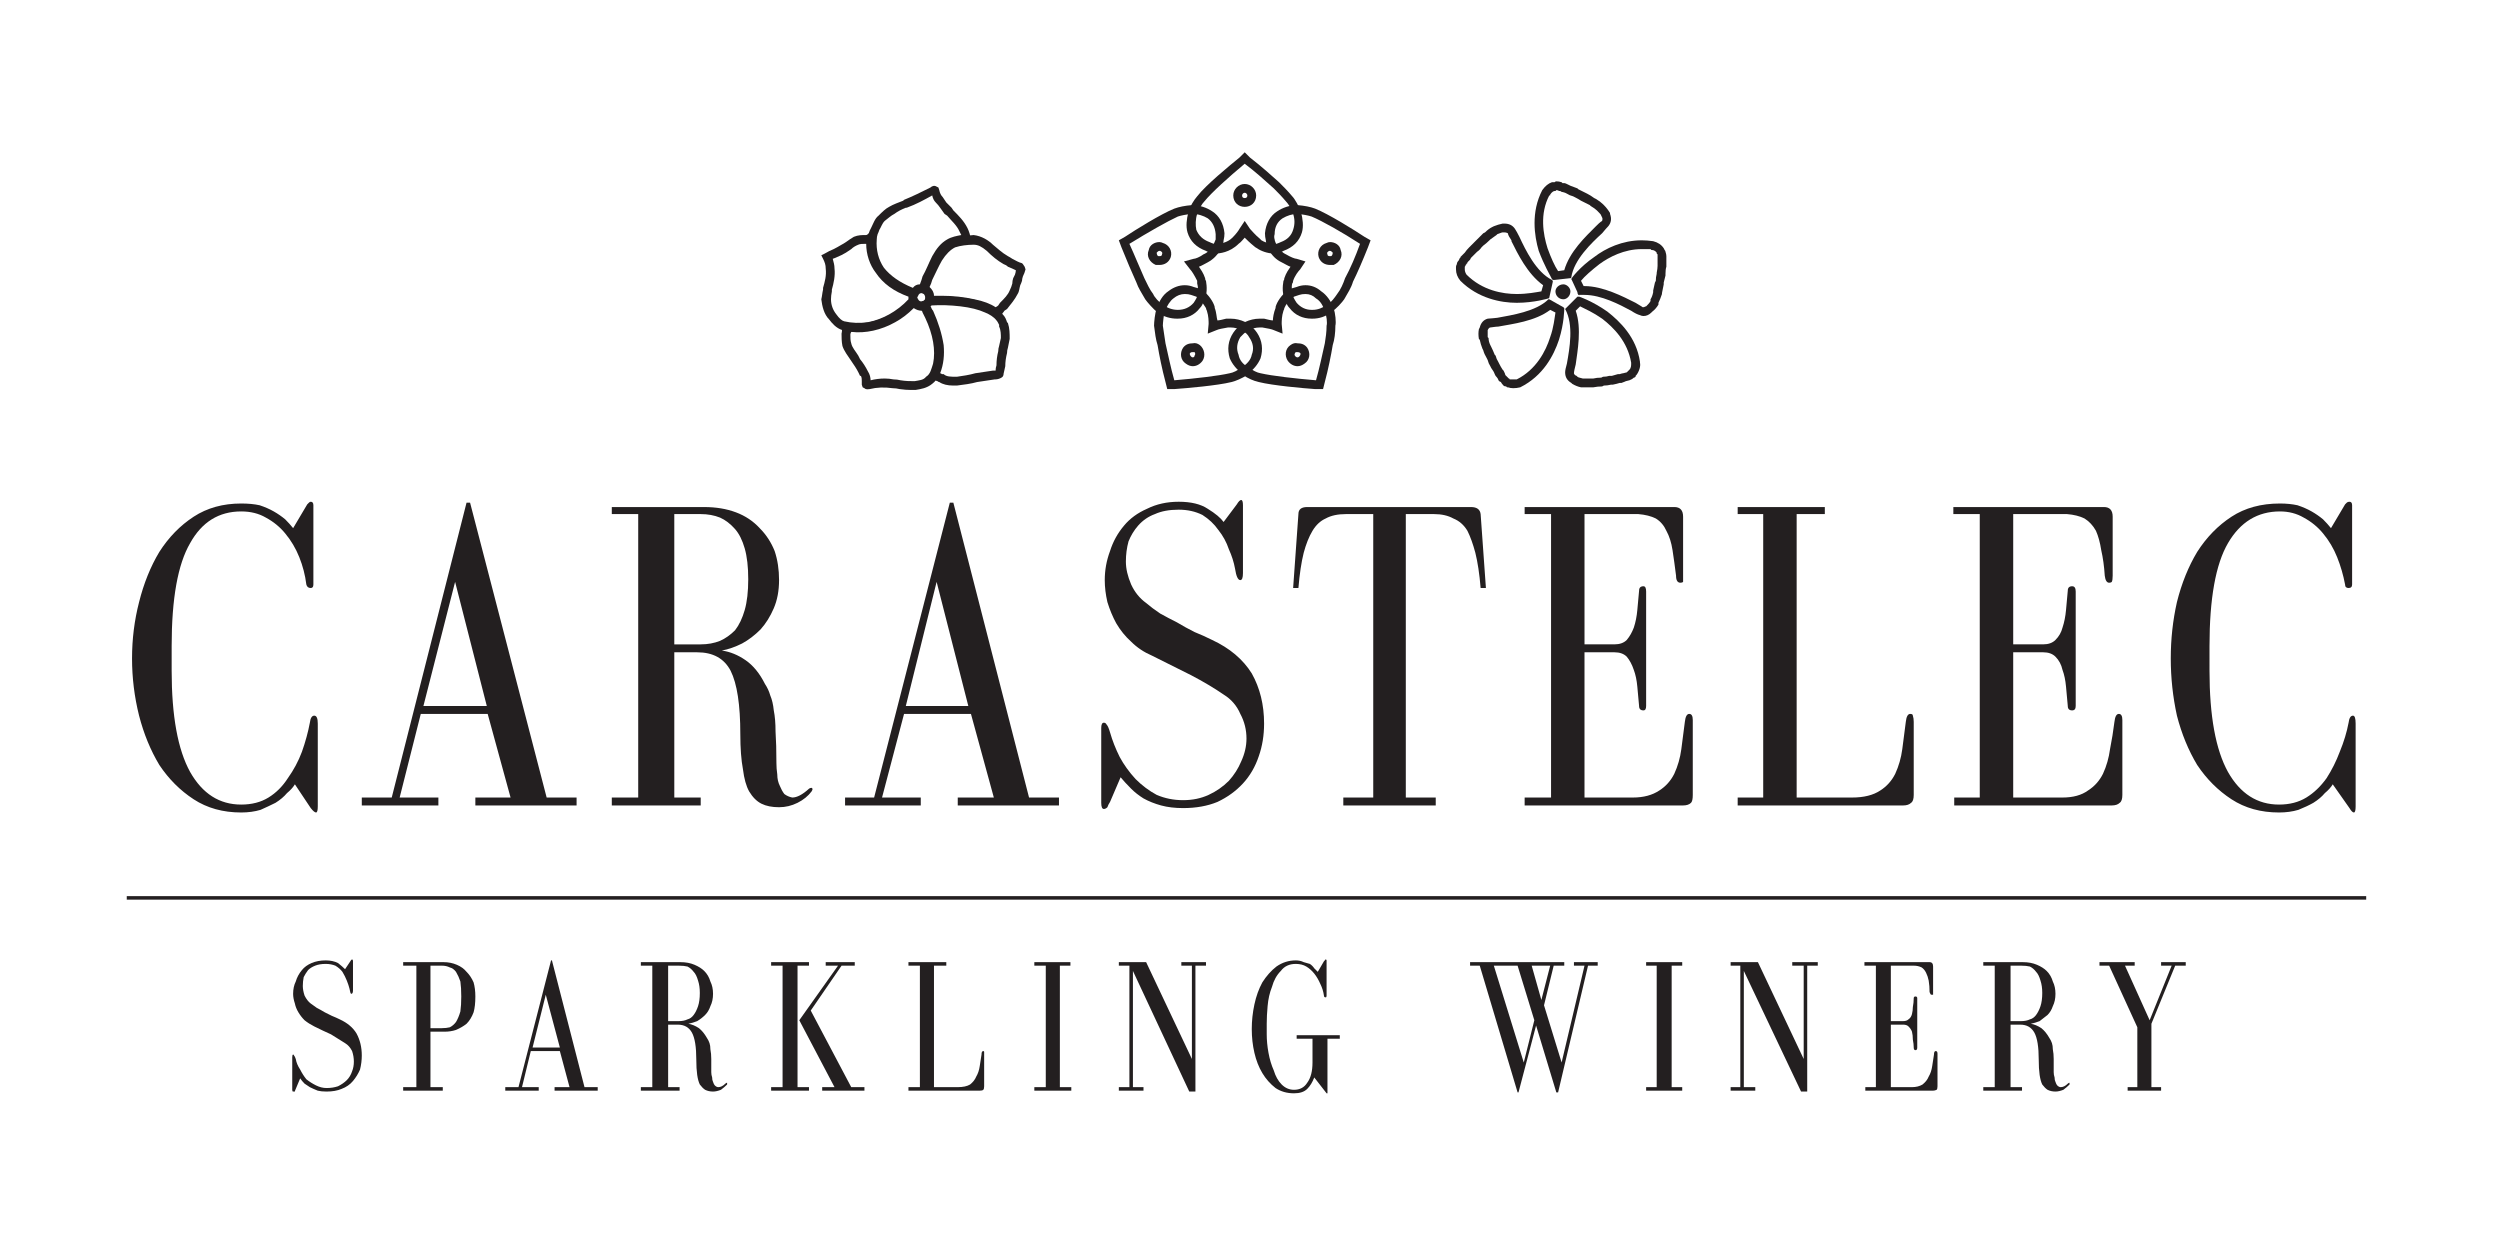 <svg xmlns="http://www.w3.org/2000/svg" viewBox="0 0 284 142" width="284" height="142"><title>Carastelec-sparking-winery</title><style>		.s0 { fill: #231f20 } 	</style><g id="Layer 1"><g id="&lt;Group&gt;"><g id="&lt;Group&gt;"><g id="&lt;Group&gt;"><path id="&lt;Compound Path&gt;" class="s0" d="m19.5 76.2q0 7.7 2.1 11.5 2.1 3.7 5.8 3.7 1.8 0 3.1-0.8 1.3-0.8 2.2-2.2 1-1.4 1.6-3 0.6-1.7 0.9-3.3 0.1-0.8 0.5-0.8 0.4 0 0.4 0.9v9.4q0 0.7-0.2 0.7-0.2 0-0.6-0.5l-1.8-2.7q-0.3 0.5-0.9 1-0.5 0.6-1.3 1.1-0.8 0.4-1.7 0.8-1 0.3-2.2 0.3-3.1 0-5.4-1.5-2.3-1.5-3.9-3.9-1.5-2.5-2.3-5.6-0.8-3.2-0.8-6.5 0-3.3 0.8-6.4 0.8-3.2 2.3-5.7 1.6-2.5 3.9-4 2.3-1.5 5.4-1.5 1.2 0 2.1 0.2 0.9 0.3 1.6 0.7 0.7 0.4 1.3 0.9 0.5 0.5 0.9 1l1.6-2.7q0.1-0.1 0.2-0.2 0.1-0.1 0.2-0.1 0.3 0 0.3 0.4v9q0 0.4-0.3 0.4-0.4 0-0.5-0.4-0.2-1.6-0.8-3.1-0.6-1.5-1.6-2.7-0.9-1.1-2.2-1.8-1.2-0.7-2.8-0.7-3.8 0-5.8 3.6-2.1 3.6-2.1 11.7z"></path><path id="&lt;Compound Path&gt;" class="s0" d="m44.5 90.6l8.5-33.5h0.4l8.7 33.5h3.4v0.9h-11.5v-0.9h4l-2.6-9.5h-7.6l-2.4 9.5h4.4v0.9h-8.7v-0.9zm3.6-10.4h7.2l-3.6-14.1z"></path><path id="&lt;Compound Path&gt;" class="s0" d="m88.3 88q0 0.7 0.3 1.3 0.2 0.5 0.5 0.9 0.4 0.3 0.9 0.4 0.8 0 1.9-1 0.1-0.1 0.3-0.1 0.1 0 0.1 0.2l-0.1 0.2q-0.6 0.8-1.6 1.3-1 0.5-2.1 0.5-1.2 0-2-0.4-0.8-0.4-1.4-1.4-0.5-0.9-0.7-2.5-0.3-1.6-0.3-4 0-5-1.1-7.2-1.1-2.1-3.8-2.1h-2.6v16.5h3v0.9h-10.1v-0.9h3v-32.2h-3v-0.8h10.5q2 0 3.6 0.6 1.6 0.6 2.7 1.8 1.1 1.1 1.7 2.6 0.5 1.5 0.5 3.3 0 1.8-0.6 3.2-0.6 1.4-1.5 2.4-1 1-2.1 1.6-1.2 0.6-2.3 0.8 1.4 0.2 2.7 1.1 1.3 0.9 2.2 2.7 0.4 0.6 0.6 1.3 0.3 0.7 0.4 1.7 0.2 1 0.2 2.4 0.1 1.5 0.1 3.6 0 0.6 0.1 1.3zm-6.5-15.2q0.9-0.4 1.7-1.2 0.7-0.9 1.1-2.3 0.4-1.4 0.4-3.5 0-2.1-0.4-3.5-0.4-1.4-1.1-2.2-0.8-0.9-1.7-1.3-1-0.4-2.2-0.4h-3v14.8h3q1.2 0 2.2-0.4z"></path><path id="&lt;Compound Path&gt;" class="s0" d="m99.3 90.6l8.6-33.5h0.4l8.6 33.5h3.4v0.9h-11.5v-0.9h4.1l-2.6-9.5h-7.6l-2.5 9.5h4.4v0.9h-8.6v-0.9zm3.6-10.4h7.1l-3.6-14.1z"></path><path id="&lt;Compound Path&gt;" class="s0" d="m141 56.8q0.2 0 0.2 0.6v7.7q0 0.8-0.3 0.8-0.4 0-0.6-1.3-0.2-1.1-0.7-2.2-0.4-1.2-1.2-2.2-0.7-1-1.8-1.7-1.2-0.6-2.7-0.6-1.6 0-2.7 0.5-1.1 0.4-1.9 1.3-0.7 0.8-1.1 1.8-0.3 1.1-0.3 2.3 0 1.2 0.6 2.6 0.6 1.3 1.7 2.1 0.7 0.6 1.6 1.2 0.9 0.5 1.9 1 1 0.6 2 1.1 1 0.4 2 0.9 3 1.4 4.5 3.8 1.4 2.5 1.4 5.7 0 2-0.6 3.7-0.6 1.8-1.8 3.1-1.2 1.3-2.9 2.1-1.7 0.7-3.9 0.7-1.4 0-2.5-0.3-1.1-0.3-2-0.8-0.8-0.5-1.4-1.1-0.7-0.7-1.2-1.3l-1.2 2.8q-0.2 0.3-0.3 0.6-0.2 0.2-0.4 0.2-0.3 0-0.3-0.7v-8.5q0-0.6 0.3-0.6 0.2 0 0.3 0.2 0.2 0.2 0.4 0.9 0.4 1.4 1.1 2.8 0.7 1.3 1.8 2.5 1.1 1.1 2.4 1.8 1.4 0.6 3 0.6 1.6 0 2.9-0.6 1.3-0.6 2.3-1.6 0.9-1 1.4-2.2 0.6-1.3 0.6-2.6 0-1.5-0.7-2.8-0.6-1.4-1.9-2.2-1.6-1.1-3.7-2.2-2-1-4.4-2.2-1.4-0.6-2.4-1.6-1-0.9-1.7-2.1-0.6-1.1-1-2.4-0.3-1.3-0.3-2.5 0-1.7 0.6-3.3 0.5-1.6 1.6-2.9 1-1.2 2.6-1.9 1.6-0.8 3.6-0.8 2.1 0 3.3 0.8 1.3 0.8 1.8 1.5l1.5-2q0.3-0.5 0.5-0.5z"></path><path id="&lt;Compound Path&gt;" class="s0" d="m163.1 90.6v0.9h-10.5v-0.9h3.4v-32.2h-3.1q-1.4 0-2.3 0.5-0.9 0.4-1.5 1.4-0.6 1-1 2.5-0.4 1.6-0.6 4h-0.6l0.6-8.4q0-0.8 1-0.8h18.6q1 0 1.1 0.8l0.6 8.4h-0.6q-0.2-2.4-0.6-4-0.4-1.5-0.9-2.5-0.6-1-1.6-1.4-0.9-0.5-2.2-0.5h-3.2v32.2z"></path><path id="&lt;Compound Path&gt;" class="s0" d="m186.7 80.7q-0.5 0-0.5-0.5-0.1-1.1-0.2-2.2-0.1-1.1-0.4-1.9-0.3-0.9-0.8-1.5-0.5-0.5-1.4-0.5h-3.4v16.5h5.5q1.8 0 3-0.8 1.1-0.7 1.7-1.9 0.6-1.3 0.8-2.8 0.2-1.5 0.4-3.1 0.1-0.9 0.5-0.9 0.4 0 0.4 0.7v8.5q0 0.7-0.2 0.9-0.3 0.3-0.9 0.3h-18v-0.9h3v-32.2h-3v-0.8h17q1 0 1 1.1v6.7q0 0.5 0 0.7-0.1 0.1-0.3 0.1-0.5 0-0.5-0.8-0.2-1.6-0.4-2.9-0.2-1.3-0.7-2.2-0.4-0.9-1.2-1.4-0.8-0.4-2-0.5h-6.1v14.8h3.4q0.9 0 1.4-0.5 0.5-0.6 0.8-1.4 0.3-0.9 0.4-2 0.1-1.1 0.2-2.2 0-0.5 0.5-0.5 0.3 0 0.3 0.6v13q0 0.5-0.3 0.5z"></path><path id="&lt;Compound Path&gt;" class="s0" d="m213.6 89.8q1.1-0.7 1.7-1.9 0.6-1.3 0.8-2.8 0.2-1.5 0.4-3.1 0.1-0.9 0.5-0.9 0.3 0 0.3 0.2 0.1 0.3 0.1 0.7v8.3q0 0.7-0.3 0.9-0.3 0.3-0.9 0.3h-18.8v-0.9h2.9v-32.2h-2.9v-0.8h9.9v0.8h-3.2v32.2h6.3q2 0 3.2-0.8z"></path><path id="&lt;Compound Path&gt;" class="s0" d="m235.4 80.7q-0.5 0-0.5-0.5-0.1-1.1-0.2-2.2-0.1-1.1-0.4-1.9-0.2-0.9-0.8-1.5-0.5-0.5-1.4-0.5h-3.4v16.5h5.6q1.8 0 2.9-0.8 1.1-0.7 1.7-1.9 0.6-1.3 0.8-2.8 0.3-1.5 0.5-3.1 0.1-0.9 0.5-0.9 0.4 0 0.4 0.7v8.5q0 0.7-0.3 0.9-0.3 0.3-0.9 0.3h-17.9v-0.9h2.9v-32.2h-3v-0.8h17.1q1 0 1 1.1v6.7q0 0.5-0.1 0.7-0.1 0.1-0.3 0.1-0.4 0-0.5-0.8-0.1-1.6-0.4-2.9-0.2-1.3-0.6-2.2-0.5-0.9-1.3-1.4-0.8-0.4-2-0.5h-6.1v14.8h3.4q0.9 0 1.4-0.5 0.6-0.6 0.8-1.4 0.3-0.9 0.4-2 0.1-1.1 0.2-2.2 0-0.5 0.5-0.5 0.4 0 0.4 0.6v13q0 0.5-0.4 0.5z"></path><path id="&lt;Compound Path&gt;" class="s0" d="m251 76.2q0 7.7 2.1 11.5 2.1 3.7 5.8 3.7 1.8 0 3.1-0.8 1.3-0.8 2.3-2.2 0.9-1.4 1.5-3 0.7-1.7 1-3.3 0.1-0.8 0.5-0.8 0.3 0 0.3 0.9v9.4q0 0.7-0.2 0.7-0.2 0-0.5-0.5l-1.9-2.7q-0.3 0.5-0.9 1-0.5 0.6-1.3 1.1-0.7 0.4-1.7 0.8-1 0.3-2.2 0.3-3.1 0-5.4-1.5-2.3-1.5-3.9-3.9-1.5-2.5-2.3-5.6-0.7-3.2-0.7-6.5 0-3.3 0.7-6.4 0.8-3.2 2.3-5.7 1.6-2.5 3.9-4 2.3-1.5 5.5-1.5 1.1 0 2 0.2 0.9 0.3 1.6 0.7 0.7 0.4 1.3 0.9 0.5 0.5 0.9 1l1.6-2.7q0.1-0.1 0.2-0.2 0.1-0.1 0.3-0.1 0.3 0 0.3 0.4v9q0 0.4-0.4 0.4-0.4 0-0.4-0.4-0.3-1.6-0.9-3.1-0.6-1.5-1.6-2.7-0.9-1.1-2.2-1.8-1.2-0.7-2.7-0.7-3.8 0-5.9 3.6-2.1 3.6-2.1 11.7z"></path></g><g id="&lt;Group&gt;"><path id="&lt;Compound Path&gt;" class="s0" d="m40 109q0.1 0 0.1 0.2v3.3q0 0.4-0.2 0.4-0.1 0-0.2-0.6-0.1-0.4-0.3-0.9-0.2-0.5-0.5-1-0.3-0.4-0.8-0.7-0.5-0.2-1.1-0.2-0.7 0-1.2 0.2-0.5 0.2-0.8 0.5-0.3 0.4-0.5 0.8-0.1 0.5-0.1 1 0 0.5 0.2 1.1 0.3 0.6 0.7 0.9 0.4 0.3 0.7 0.5 0.4 0.2 0.9 0.5 0.4 0.2 0.8 0.4 0.5 0.2 0.9 0.4 1.3 0.6 1.9 1.6 0.6 1.1 0.6 2.5 0 0.8-0.2 1.6-0.3 0.7-0.8 1.3-0.5 0.6-1.3 0.9-0.7 0.3-1.7 0.3-0.6 0-1-0.1-0.5-0.2-0.9-0.4-0.3-0.2-0.6-0.4-0.3-0.3-0.5-0.6l-0.5 1.2q-0.1 0.2-0.1 0.3-0.1 0-0.2 0-0.1 0-0.1-0.2v-3.7q0-0.3 0.1-0.3 0.1 0 0.1 0.1 0.1 0.1 0.2 0.4 0.1 0.6 0.5 1.2 0.3 0.6 0.7 1.1 0.5 0.4 1.1 0.7 0.6 0.3 1.2 0.3 0.7 0 1.3-0.2 0.6-0.3 1-0.7 0.4-0.4 0.6-1 0.2-0.5 0.2-1.1 0-0.6-0.2-1.2-0.3-0.6-0.8-0.9-0.8-0.5-1.6-1-0.9-0.4-1.9-0.9-0.6-0.3-1.1-0.7-0.4-0.4-0.7-0.9-0.3-0.5-0.4-1-0.2-0.6-0.2-1.1 0-0.8 0.3-1.4 0.2-0.7 0.7-1.3 0.4-0.5 1.1-0.8 0.7-0.3 1.6-0.3 0.8 0 1.4 0.3 0.5 0.4 0.8 0.7l0.6-0.9q0.1-0.2 0.2-0.2z"></path><path id="&lt;Compound Path&gt;" class="s0" d="m51.9 109.6q0.7 0.3 1.1 0.8 0.5 0.5 0.8 1.2 0.2 0.7 0.2 1.6 0 1.1-0.2 1.8-0.3 0.8-0.8 1.3-0.5 0.4-1.2 0.7-0.6 0.2-1.3 0.2h-1.6v6.3h1.4v0.4h-4.5v-0.4h1.5v-13.8h-1.5v-0.4h4.6q0.8 0 1.5 0.3zm-0.8 7.1q0.4-0.2 0.7-0.6 0.3-0.5 0.5-1.2 0.1-0.7 0.1-1.7 0-1-0.1-1.7-0.2-0.6-0.5-1.1-0.3-0.4-0.7-0.5-0.4-0.2-0.9-0.2h-1.3v7.1h1.3q0.5 0 0.9-0.1z"></path><path id="&lt;Compound Path&gt;" class="s0" d="m58.9 123.5l3.7-14.4h0.1l3.7 14.4h1.5v0.4h-4.9v-0.4h1.7l-1.1-4.1h-3.3l-1 4.1h1.9v0.4h-3.8v-0.4zm1.6-4.5h3.1l-1.6-6z"></path><path id="&lt;Compound Path&gt;" class="s0" d="m80.9 122.4q0 0.3 0.1 0.5 0.1 0.3 0.2 0.4 0.2 0.2 0.4 0.2 0.4 0 0.8-0.4 0.1-0.1 0.2-0.1 0 0 0 0.1v0.1q-0.3 0.3-0.7 0.6-0.5 0.2-0.9 0.2-0.5 0-0.9-0.2-0.3-0.2-0.6-0.6-0.2-0.4-0.3-1.1-0.1-0.7-0.1-1.7 0-2.2-0.5-3.1-0.5-0.9-1.6-0.9h-1.1v7.1h1.3v0.4h-4.4v-0.4h1.3v-13.8h-1.3v-0.4h4.5q0.9 0 1.6 0.3 0.7 0.3 1.1 0.7 0.5 0.5 0.7 1.2 0.3 0.6 0.3 1.4 0 0.8-0.3 1.4-0.2 0.6-0.6 1-0.4 0.4-0.9 0.7-0.5 0.2-1 0.3 0.6 0.1 1.2 0.5 0.5 0.4 0.9 1.1 0.2 0.3 0.3 0.6 0.1 0.3 0.1 0.7 0.1 0.5 0.1 1.1 0 0.6 0 1.5 0 0.3 0.1 0.6zm-2.8-6.6q0.4-0.1 0.7-0.5 0.3-0.4 0.5-1 0.2-0.6 0.2-1.5 0-0.8-0.2-1.4-0.2-0.7-0.5-1-0.3-0.4-0.7-0.6-0.4-0.1-1-0.1h-1.2v6.3h1.2q0.6 0 1-0.2z"></path><path id="&lt;Compound Path&gt;" class="s0" d="m90.6 109.7v13.8h1.3v0.4h-4.3v-0.4h1.3v-13.8h-1.3v-0.4h4.3v0.4zm3.2 0v-0.4h3.3v0.4h-1.5l-3.5 5.1 4.6 8.7h1.5v0.4h-4.8v-0.4h1.4l-4-7.6 4.4-6.2z"></path><path id="&lt;Compound Path&gt;" class="s0" d="m110.2 123.2q0.5-0.4 0.7-0.9 0.3-0.5 0.4-1.2 0.1-0.6 0.2-1.3 0-0.4 0.2-0.4 0.1 0 0.1 0.1 0 0.1 0 0.3v3.6q0 0.3-0.1 0.4-0.1 0.1-0.4 0.1h-8.1v-0.4h1.3v-13.8h-1.3v-0.4h4.3v0.4h-1.4v13.8h2.7q0.9 0 1.4-0.3z"></path><path id="&lt;Compound Path&gt;" class="s0" d="m120.4 109.7v13.8h1.3v0.4h-4.2v-0.4h1.3v-13.8h-1.3v-0.4h4.1v0.4z"></path><path id="&lt;Compound Path&gt;" class="s0" d="m128.3 123.5v-13.8h-1.2v-0.4h3.1l5.2 11v-10.6h-1.2v-0.4h2.8v0.4h-1.2v14.3h-0.7l-6.4-13.7v13.2h1.2v0.4h-2.8v-0.4z"></path><path id="&lt;Compound Path&gt;" class="s0" d="m150.4 109.2q0 0 0.1-0.1 0-0.1 0.1-0.1 0.1 0 0.1 0.1 0 0.1 0 0.2v3.8q0 0.2-0.1 0.2-0.2 0-0.2-0.2-0.1-0.7-0.4-1.3-0.3-0.7-0.7-1.2-0.4-0.5-0.9-0.8-0.5-0.3-1.2-0.3-1.1 0-1.7 0.8-0.7 0.7-1 1.8-0.4 1-0.5 2.2-0.1 1.1-0.1 2v1.2q0 1 0.2 2.1 0.2 1.1 0.6 2 0.3 1 0.9 1.6 0.6 0.6 1.4 0.6 1 0 1.5-0.8 0.6-0.8 0.6-2.3v-2.7h-1.8v-0.4h4.9v0.4h-1.4v6.2h-0.1l-1.4-1.8q-0.3 0.8-0.8 1.3-0.5 0.5-1.5 0.5-1.2 0-2.1-0.6-0.9-0.7-1.5-1.7-0.6-1-0.9-2.3-0.3-1.3-0.3-2.7 0-1.4 0.3-2.8 0.3-1.4 0.9-2.5 0.7-1.1 1.6-1.8 1-0.7 2.2-0.7 0.5 0 0.9 0.2 0.4 0.1 0.7 0.2 0.3 0.2 0.5 0.5 0.2 0.2 0.4 0.4z"></path><path id="&lt;Compound Path&gt;" class="s0" d="m176.5 109.7l-1.1 4.5 2 6.5 2.6-11h-1.2v-0.4h2.7v0.4h-1.1l-3.4 14.4h-0.2l-2.3-7.6-2 7.6h-0.1l-4.3-14.4h-1.1v-0.4h10.7v0.4zm-2.2 6.2l-1.9-6.2h-2.7l3.4 11zm-0.3-6.2l1.1 3.9 1-3.9z"></path><path id="&lt;Compound Path&gt;" class="s0" d="m189.9 109.7v13.8h1.2v0.4h-4.1v-0.4h1.2v-13.8h-1.2v-0.4h4.1v0.4z"></path><path id="&lt;Compound Path&gt;" class="s0" d="m197.7 123.5v-13.8h-1.1v-0.4h3.1l5.2 11v-10.6h-1.3v-0.4h2.9v0.4h-1.2v14.3h-0.7l-6.5-13.7v13.2h1.3v0.4h-2.8v-0.4z"></path><path id="&lt;Compound Path&gt;" class="s0" d="m217.6 119.3q-0.2 0-0.2-0.3 0-0.4-0.1-0.9 0-0.5-0.1-0.9-0.1-0.3-0.4-0.6-0.2-0.2-0.6-0.2h-1.4v7.1h2.4q0.7 0 1.2-0.3 0.5-0.4 0.7-0.9 0.3-0.5 0.4-1.2 0.1-0.6 0.2-1.3 0-0.4 0.2-0.4 0.2 0 0.2 0.3v3.7q0 0.3-0.1 0.4-0.2 0.1-0.4 0.1h-7.7v-0.4h1.2v-13.8h-1.3v-0.4h7.4q0.4 0 0.4 0.5v2.9q0 0.2 0 0.3-0.1 0-0.2 0-0.1 0-0.2-0.3 0-0.7-0.1-1.3-0.1-0.5-0.3-0.9-0.2-0.4-0.5-0.6-0.4-0.2-0.9-0.2h-2.6v6.3h1.4q0.4 0 0.6-0.2 0.3-0.2 0.4-0.6 0.1-0.4 0.1-0.8 0.1-0.5 0.1-1 0-0.2 0.2-0.2 0.2 0 0.2 0.2v5.6q0 0.3-0.2 0.3z"></path><path id="&lt;Compound Path&gt;" class="s0" d="m233.4 122.4q0 0.3 0.1 0.5 0.1 0.3 0.2 0.4 0.2 0.2 0.4 0.2 0.4 0 0.8-0.4 0.1-0.1 0.2-0.1 0 0 0 0.1v0.1q-0.3 0.3-0.7 0.6-0.5 0.2-0.9 0.2-0.5 0-0.9-0.2-0.3-0.2-0.6-0.6-0.2-0.4-0.3-1.1-0.1-0.7-0.1-1.7 0-2.2-0.5-3.1-0.5-0.9-1.6-0.9h-1.1v7.1h1.3v0.4h-4.4v-0.4h1.3v-13.8h-1.3v-0.4h4.5q0.9 0 1.6 0.3 0.7 0.3 1.1 0.7 0.5 0.5 0.7 1.2 0.3 0.6 0.3 1.4 0 0.8-0.3 1.4-0.2 0.6-0.6 1-0.5 0.4-0.9 0.7-0.5 0.2-1 0.3 0.6 0.1 1.2 0.5 0.5 0.4 0.9 1.1 0.2 0.3 0.3 0.6 0.1 0.3 0.1 0.7 0.1 0.5 0.1 1.1 0 0.6 0 1.5 0 0.3 0.1 0.6zm-2.8-6.6q0.4-0.1 0.7-0.5 0.3-0.4 0.5-1 0.2-0.6 0.2-1.5 0-0.8-0.2-1.4-0.2-0.7-0.5-1-0.3-0.4-0.7-0.6-0.4-0.1-1-0.1h-1.2v6.3h1.2q0.6 0 1-0.2z"></path><path id="&lt;Compound Path&gt;" class="s0" d="m242.5 109.7h-1.1l2.8 6.2 2.5-6.2h-1.2v-0.4h2.8v0.4h-1.2l-2.7 6.6v7.2h1.1v0.4h-3.8v-0.4h1.1v-6.8l-3.2-7h-1.1v-0.4h4z"></path></g><path id="&lt;Path&gt;" class="s0" d="m268.8 102.2h-254.4v-0.4h254.4z"></path></g><g id="&lt;Group&gt;"><path id="&lt;Compound Path&gt;" class="s0" d="m97.4 37.7q-0.9 0-1.7-0.2c-0.7-0.2-1.2-0.8-1.5-1.2-0.6-0.6-0.8-1.5-0.9-2.3 0.1-0.4 0.1-0.7 0.2-1.1v-0.2c0.2-0.7 0.4-1.4 0.3-2.2 0-0.4-0.1-0.7-0.3-1.1l-0.2-0.4 0.4-0.2q0.5-0.3 1-0.5 0.4-0.2 0.9-0.5 0.2-0.1 0.5-0.3 0.4-0.3 0.9-0.6c0.5-0.2 0.9-0.2 1.4-0.2q0.1 0 0.3-0.2l0.9-0.7-0.1 1.2c-0.2 1.2 0.1 2.5 0.8 3.4q1.1 1.7 3.6 2.5l0.6 0.2-0.3 0.5q0 0.1 0 0.2 0 0.1 0 0.2l0.1 0.3-0.2 0.2c-1.5 1.6-3.4 2.7-5.4 3q-0.7 0.2-1.3 0.2zm1.2-0.7zm-4-7.6c0.1 0.4 0.2 0.7 0.2 1.1 0.1 0.8-0.1 1.7-0.3 2.4v0.2q-0.1 0.5-0.1 0.9c0 0.6 0.2 1.2 0.6 1.7q0.5 0.7 0.9 0.8 1.3 0.3 2.7 0.1c1.6-0.3 3.3-1.2 4.6-2.6q0-0.1 0-0.2 0 0 0-0.1-2.5-0.9-3.7-2.7c-0.7-0.9-1.1-2.1-1.1-3.3q0 0 0 0c-0.4 0-0.7 0-0.9 0.1q-0.5 0.2-0.8 0.5-0.3 0.2-0.6 0.4-0.5 0.3-1 0.5-0.2 0.1-0.5 0.2z"></path><path id="&lt;Compound Path&gt;" class="s0" d="m103.5 44.3q-0.6 0-1.3-0.1-0.4-0.1-0.8-0.1-1.4-0.2-2.6 0.1c-0.1 0-0.4 0.1-0.6-0.1l-0.2-0.1-0.1-0.3q0-0.2 0-0.4c0-0.2 0-0.4-0.1-0.6h-0.1q-0.3-0.7-0.8-1.4l-0.2-0.3c-0.4-0.6-0.8-1.1-1-1.7-0.1-0.5-0.1-1-0.1-1.4q0.1-0.4 0-0.7v-0.6l0.6 0.1c1.7 0.2 3.4-0.1 5-1q1.2-0.7 2.3-1.8l0.4-0.5 0.4 0.6c0.1 0.2 0.3 0.3 0.5 0.2l0.4-0.1 0.2 0.4q0.2 0.3 0.4 0.6 0.1 0.3 0.2 0.6 1.5 3.2 0.9 5.8c-0.1 0.7-0.3 1.6-1 2.1-0.6 0.5-1.3 0.6-1.9 0.7q-0.3 0-0.5 0zm-4.6-0.8q0 0 0 0 0 0 0 0zm1.6-0.5q0.5 0 1 0.1 0.4 0 0.8 0.1c0.6 0.1 1.1 0.1 1.6 0.1 0.5-0.1 1-0.1 1.3-0.5 0.5-0.3 0.6-0.9 0.8-1.5 0.3-1.5 0-3.3-0.9-5.2q-0.1-0.2-0.3-0.6 0-0.1-0.1-0.2c-0.3 0-0.6-0.1-0.9-0.3q-1 1-2.1 1.6c-1.6 0.9-3.4 1.3-5 1.1q-0.1 0.2-0.1 0.3c0 0.4 0 0.7 0.1 1 0.1 0.5 0.5 0.9 0.8 1.4l0.2 0.4q0.5 0.6 0.9 1.4c0.2 0.3 0.3 0.7 0.3 1q0.8-0.2 1.6-0.2z"></path><path id="&lt;Compound Path&gt;" class="s0" d="m104.1 33.9l-0.4-0.1q-2.8-1-4.1-2.8c-0.8-1-1.2-2.4-1-3.8q0-0.5 0.2-1 0.1-0.2 0.2-0.4c0.2-0.4 0.4-1 0.8-1.3 0.4-0.4 0.8-0.8 1.2-1 0.5-0.3 1.1-0.5 1.6-0.7l0.1-0.1c1-0.4 2-0.9 3-1.4 0.1-0.1 0.4-0.3 0.7-0.1l0.2 0.1 0.1 0.3q0.1 0.5 0.4 0.8 0.2 0.3 0.4 0.6 0.3 0.3 0.6 0.6l0.2 0.3c0.6 0.6 1.2 1.2 1.6 2 0.2 0.4 0.3 0.8 0.4 1.2l0.1 0.5-0.5 0.1c-0.7 0.1-1.3 0.2-1.8 0.5-0.5 0.2-0.9 0.7-1.3 1.5-0.4 0.7-0.7 1.4-1 2.1q-0.3 0.6-0.5 1.2l-0.2 0.4-0.4-0.1q-0.3 0-0.4 0.3zm1.8-11.7c-0.9 0.5-1.8 1-2.9 1.4h-0.1c-0.5 0.2-0.9 0.4-1.3 0.7-0.4 0.2-0.7 0.5-1.1 0.8-0.3 0.3-0.4 0.7-0.6 1q-0.1 0.3-0.2 0.5-0.1 0.3-0.1 0.6c-0.1 1.2 0.2 2.3 0.8 3.2q1.1 1.4 3.3 2.3 0.3-0.4 0.8-0.4 0.2-0.5 0.3-0.9c0.4-0.7 0.7-1.5 1.1-2.3 0.5-0.9 1-1.5 1.7-1.9 0.5-0.3 1.1-0.4 1.6-0.5q-0.1-0.2-0.2-0.4c-0.3-0.7-0.9-1.2-1.4-1.8l-0.3-0.2q-0.3-0.4-0.5-0.7-0.2-0.3-0.5-0.6-0.3-0.3-0.4-0.8z"></path><path id="&lt;Compound Path&gt;" class="s0" d="m108.3 43.8q-1 0-1.6-0.4-0.1 0-0.2-0.1c-0.1 0-0.2-0.1-0.3-0.1l-1 0.2 0.5-0.9c0.4-0.9 0.6-2 0.5-3.2q-0.2-1.7-1.1-3.5-0.1-0.2-0.2-0.4-0.1-0.3-0.2-0.5l-0.3-0.5 0.5-0.2q0.1-0.1 0.2-0.2l0.1-0.3h0.3q1.8-0.1 3.7 0.1 1.8 0.2 3.1 0.8c0.6 0.3 1.2 0.6 1.6 1.1 0.3 0.3 0.4 0.6 0.5 0.9l0.1 0.1c0.2 0.6 0.2 1.2 0.2 1.8q-0.1 0.5-0.2 1-0.1 0.3-0.1 0.6-0.2 0.8-0.2 1.5-0.1 0.4-0.2 0.9v0.1l-0.1 0.2c-0.2 0.2-0.6 0.3-0.8 0.3q0 0-0.1 0c-0.7 0.1-1.3 0.2-2 0.3-0.7 0.2-1.5 0.3-2.3 0.4q-0.2 0-0.4 0zm-1.5-1.4q0.1 0 0.2 0.1 0.1 0 0.2 0c0.3 0.3 0.8 0.3 1.5 0.3 0.7-0.1 1.4-0.2 2.1-0.4 0.7-0.1 1.3-0.2 2-0.3 0 0 0.1 0 0.2 0q0.1 0 0.1 0 0-0.3 0.1-0.6 0-0.8 0.2-1.6 0-0.3 0.1-0.6 0.1-0.5 0.2-0.9c0-0.4 0-0.9-0.2-1.3v-0.2c-0.1-0.2-0.2-0.4-0.3-0.5-0.3-0.4-0.8-0.7-1.3-0.9q-1.1-0.5-2.8-0.7-1.7-0.2-3.3-0.1 0 0.1-0.1 0.1 0.1 0.1 0.1 0.2 0.1 0.2 0.2 0.3 0.9 2 1.2 3.9c0.1 1.1 0 2.2-0.4 3.2zm6.7 0h0.1z"></path><path id="&lt;Compound Path&gt;" class="s0" d="m113.6 36.5l-0.6-0.5c-0.6-0.4-1.4-0.8-2.5-1.1q-2.3-0.5-4.9-0.3l-0.7 0.1 0.2-0.8q0 0 0-0.1c0-0.2-0.1-0.4-0.3-0.5l-0.6-0.1 0.3-0.6q0.2-0.6 0.5-1.2c0.3-0.8 0.6-1.6 1.1-2.4q0.9-1.4 2-1.8c0.8-0.4 1.7-0.4 2.5-0.5 0.9 0.1 1.7 0.6 2.2 1.1 0.5 0.4 1 0.9 1.7 1.3q0.2 0.1 0.5 0.3c0.4 0.2 0.7 0.4 1.1 0.5l0.1 0.1 0.2 0.3 0.1 0.3q-0.1 0.4-0.3 0.8-0.1 0.3-0.1 0.5-0.1 0.3-0.2 0.5c-0.1 0.3-0.1 0.7-0.3 1-0.3 0.6-0.8 1.2-1.2 1.7l-0.3 0.2c-0.1 0.2-0.3 0.3-0.3 0.5zm-6.6-2.9q1.9 0 3.7 0.4c1 0.2 1.8 0.5 2.4 0.9q0.2-0.1 0.3-0.2l0.2-0.3c0.5-0.5 0.9-0.9 1.1-1.4q0.2-0.4 0.3-0.8 0-0.3 0.1-0.6 0.1-0.2 0.2-0.4 0.1-0.3 0.1-0.5-0.4-0.2-0.9-0.4-0.2-0.2-0.5-0.3c-0.7-0.4-1.3-0.9-1.9-1.5-0.6-0.5-1-0.7-1.5-0.7-0.7 0-1.5 0.1-2.1 0.3q-0.8 0.4-1.5 1.5c-0.4 0.7-0.7 1.4-1.1 2.2q-0.1 0.4-0.3 0.8c0.3 0.3 0.5 0.6 0.5 1q0.5 0 0.9 0z"></path><path id="&lt;Path&gt;" class="s0" d="m177.6 32.3c-0.5 0-0.9 0.4-0.9 0.8 0 0.5 0.4 0.9 0.9 0.9 0.4 0 0.8-0.4 0.8-0.9 0-0.4-0.4-0.8-0.8-0.8z"></path><path id="&lt;Compound Path&gt;" class="s0" d="m176.8 20.6q-0.1 0-0.2 0.1h-0.3q-0.6 0.2-1.1 0.9c-1.3 2.5-0.9 5.2-0.4 6.9 0.6 1.6 1.3 2.8 1.5 3.2 0 0 0.1 0.1 0.1 0.1q0.1 0 0.1 0 0.1 0 0.1 0l1.8-0.2c0.1 0 0.1 0 0.1-0.1q0 0 0 0c0.3-2 2.3-3.9 3.5-5q0.5-0.6 0.7-0.8 0.5-0.6 0.2-1.4v-0.1q-0.3-0.5-0.7-0.9l-0.1-0.1q-0.3-0.3-0.8-0.6l-0.2-0.1q-0.4-0.3-0.8-0.5l-0.2-0.1q-0.4-0.2-0.8-0.4l-0.1-0.1q-0.5-0.2-0.8-0.3l-0.2-0.1c-0.2-0.1-0.4-0.2-0.5-0.2q-0.1 0-0.2 0l-0.1-0.1q-0.3-0.1-0.6-0.1zm0 1q0.2 0 0.3 0.1h0.1q0.1 0 0.2 0.1 0.1 0 0.4 0.1l0.2 0.1q0.3 0.2 0.7 0.3l0.2 0.1q0.4 0.2 0.7 0.4l0.2 0.1q0.4 0.2 0.8 0.4l0.1 0.1q0.5 0.3 0.7 0.5l0.1 0.1c0.2 0.2 0.4 0.4 0.4 0.5l0.1 0.2c0.1 0.2 0 0.3 0 0.4-0.2 0.1-0.5 0.4-0.7 0.6-1.2 1.2-3 2.9-3.6 5l-0.7 0.1c-0.4-0.6-0.8-1.5-1.2-2.6-0.5-1.6-0.9-3.9 0.2-6h0.1v-0.1c0.2-0.3 0.4-0.4 0.5-0.4h0.1q0.1-0.1 0.1-0.1z"></path><path id="&lt;Compound Path&gt;" class="s0" d="m186.5 27.3c-2.2 0-4.1 0.9-5.4 1.9-1.6 1.1-2.6 2.4-2.6 2.5q0 0 0 0l0.1 0.2 0.6 1.3q0 0.1 0 0.1l0.1 0.2c0 0 0.1 0 0.1 0.1v-0.1q0.3 0 0.6 0c1.9 0 4 1.1 5.3 1.8q0.6 0.4 1 0.5 0.2 0.1 0.4 0.1 0.5 0 0.9-0.4l0.1-0.1q0.4-0.3 0.7-0.8v-0.2q0.2-0.4 0.4-1v-0.1q0.1-0.5 0.2-1v-0.2q0.1-0.4 0.2-0.8v-0.2q0-0.5 0.1-0.8v-0.3q0-0.4 0-0.5 0 0 0-0.1v-0.3q0-0.2-0.1-0.5 0-0.1-0.1-0.2l-0.1-0.2q-0.4-0.6-1.2-0.8-0.7-0.1-1.3-0.1zm0 1q0.5 0 1 0l0.1 0.1c0.4 0 0.5 0.2 0.6 0.3v0.1q0.1 0.1 0.1 0.1 0 0.2 0 0.3v0.2 0.1q0 0.1 0 0.4v0.3q0 0.3-0.1 0.8v0.1q-0.1 0.4-0.1 0.8l-0.1 0.2q-0.1 0.5-0.2 0.9v0.2q-0.1 0.5-0.3 0.8v0.2c-0.1 0.2-0.3 0.4-0.4 0.5l-0.1 0.1c-0.1 0-0.2 0.1-0.3 0.1q0 0-0.1 0c-0.1-0.1-0.5-0.3-0.8-0.5-1.4-0.7-3.7-1.9-5.8-1.9q0 0-0.1 0l-0.3-0.6c0.4-0.5 1.2-1.2 2.1-1.9 1.1-0.8 2.8-1.7 4.8-1.7z"></path><path id="&lt;Compound Path&gt;" class="s0" d="m179.3 33.7q0 0 0 0h-0.1l-1.3 1.3c-0.1 0.1-0.1 0.1-0.1 0.1q0 0 0 0c1 1.8 0.5 4.5 0.2 6.2q-0.2 0.7-0.2 1 0 0.8 0.7 1.2l0.1 0.1q0.5 0.3 1 0.4h0.1 0.1q0.2 0 0.5 0 0.2 0 0.5 0h0.2q0.5-0.1 1-0.1l0.2-0.1q0.4 0 0.8-0.1h0.2q0.5-0.1 0.8-0.2h0.2c0.3-0.1 0.5-0.2 0.5-0.2l0.4-0.1q0.3-0.1 0.5-0.3 0.1 0 0.2-0.1v-0.1l0.1-0.1c0.3-0.4 0.5-1 0.4-1.4q0-0.1 0-0.1c-0.4-2.8-2.3-4.6-3.7-5.7-1.7-1.2-3.2-1.7-3.2-1.7q0 0-0.1 0zm0.2 1.1c0.6 0.3 1.5 0.7 2.5 1.4 1.3 1 2.9 2.6 3.3 5v0.1c0 0.2 0 0.5-0.2 0.7q-0.1 0.1-0.1 0.1-0.1 0.1-0.2 0.2l-0.4 0.1q-0.1 0-0.4 0.1h-0.2q-0.3 0.1-0.7 0.2h-0.3q-0.3 0.1-0.7 0.1l-0.2 0.1q-0.5 0-0.9 0.1h-0.2q-0.3 0-0.5 0-0.2 0-0.4 0h-0.1c-0.3-0.1-0.5-0.1-0.6-0.2l-0.1-0.1c-0.3-0.1-0.3-0.3-0.3-0.3 0-0.2 0.1-0.6 0.2-1 0.2-1.5 0.7-4.1 0-6.1z"></path><path id="&lt;Compound Path&gt;" class="s0" d="m176 34q-0.1 0-0.1 0 0 0 0 0c-1.4 1.4-4.2 1.8-5.8 2.1 0 0-0.9 0.1-1.1 0.1q-0.7 0.2-0.9 1l-0.1 0.2q-0.1 0.5 0 1.1l0.1 0.1q0.1 0.5 0.3 1l0.1 0.2q0.1 0.4 0.4 0.9l0.1 0.2q0.1 0.4 0.3 0.7l0.1 0.2q0.3 0.4 0.4 0.7l0.1 0.2c0.2 0.2 0.3 0.4 0.3 0.4v0.1q0.1 0 0.1 0.1l0.2 0.1q0.1 0.2 0.3 0.4 0.1 0.1 0.3 0.1l0.1 0.1h0.1q0.3 0.1 0.6 0.1 0.4 0 0.8-0.1c2.6-1.3 3.8-3.6 4.4-5.4 0.6-1.9 0.6-3.5 0.6-3.5q0-0.1 0-0.1l-0.1-0.1-1.6-0.9q0 0 0 0zm0.1 1.2l0.6 0.3c-0.1 0.6-0.2 1.7-0.6 2.8-0.5 1.6-1.6 3.7-3.8 4.8q-0.2 0-0.4 0-0.1 0-0.3 0h-0.1q0-0.1-0.1-0.1-0.1-0.1-0.2-0.2l-0.1-0.1-0.1-0.1c0-0.1-0.1-0.3-0.2-0.5l-0.1-0.1q-0.2-0.3-0.4-0.7l-0.1-0.2q-0.2-0.3-0.3-0.7l-0.1-0.1q-0.2-0.5-0.4-0.9l-0.1-0.2q-0.2-0.4-0.2-0.8l-0.1-0.1q0-0.4 0-0.6v-0.2c0.1-0.2 0.2-0.3 0.3-0.3 0.1 0 0.6-0.1 0.9-0.1 1.6-0.3 4.2-0.6 5.9-1.9z"></path><path id="&lt;Compound Path&gt;" class="s0" d="m170.9 25.4q0 0-0.1 0h-0.1q-0.5 0.1-1 0.3l-0.2 0.1q-0.4 0.2-0.8 0.6l-0.2 0.1q-0.3 0.3-0.7 0.7l-0.2 0.2q-0.3 0.3-0.5 0.5l-0.2 0.2q-0.3 0.3-0.5 0.6l-0.1 0.1c-0.2 0.2-0.4 0.4-0.4 0.4v0.1q-0.1 0-0.1 0.1l-0.1 0.2q-0.2 0.2-0.2 0.4-0.1 0.2-0.1 0.3v0.1 0.1q0 0.1 0 0.1 0 0.7 0.5 1.3c2 2 4.6 2.5 6.4 2.5 2 0 3.6-0.5 3.6-0.5q0.1 0 0.1-0.1l0.4-1.8c0-0.1 0-0.1-0.1-0.2q0 0 0 0c-1.8-0.9-3-3.4-3.7-4.9q-0.3-0.6-0.5-0.9-0.4-0.6-1.2-0.6zm0 1c0.3 0 0.3 0.1 0.4 0.1 0 0.2 0.2 0.5 0.4 0.8v0.1c0.7 1.4 1.8 3.7 3.6 5l-0.2 0.7c-0.6 0.1-1.6 0.3-2.8 0.3-1.6 0-3.9-0.4-5.7-2.2q-0.2-0.3-0.2-0.6v-0.1q0-0.1 0-0.2 0.1-0.1 0.1-0.2l0.1-0.1q0-0.1 0.1-0.1v-0.1q0.1-0.1 0.3-0.3l0.1-0.2q0.2-0.2 0.5-0.5l0.2-0.2q0.3-0.2 0.5-0.5l0.2-0.2q0.4-0.3 0.7-0.6l0.1-0.1q0.4-0.3 0.7-0.5l0.1-0.1c0.3-0.1 0.5-0.2 0.6-0.2h0.2z"></path><path id="&lt;Compound Path&gt;" class="s0" d="m141.4 20.9c-0.7 0-1.3 0.6-1.3 1.3 0 0.8 0.6 1.3 1.3 1.3 0.7 0 1.3-0.5 1.3-1.3 0-0.7-0.6-1.3-1.3-1.3zm0 1c0.2 0 0.3 0.2 0.3 0.3 0 0.2-0.1 0.3-0.3 0.3-0.2 0-0.3-0.1-0.3-0.3 0-0.1 0.1-0.3 0.3-0.3z"></path><path id="&lt;Compound Path&gt;" class="s0" d="m141.4 17.3l-0.6 0.6c-1.1 0.9-3.8 3.1-4.8 4.4q-0.6 0.7-1 1.7v0.1c-0.2 0.8-0.3 1.6-0.1 2.3 0.3 1 1 1.7 2.1 2.1q0.3 0.2 0.7 0.2 0.1 0.1 0.4 0.1c0.4 0 1.6-0.1 2.6-1.1 0.3-0.2 0.5-0.5 0.7-0.7 0.2 0.2 0.6 0.6 1.1 1q0.1 0.1 0.3 0.2c0.4 0.3 1.2 0.6 1.9 0.6q0.2 0 0.4-0.1 0.4 0 0.7-0.2c1.1-0.4 1.8-1.1 2.1-2.1 0.2-0.7 0.1-1.5-0.1-2.3-0.2-0.6-0.7-1.5-1-1.8-0.5-0.6-1-1.1-1.5-1.6-0.9-0.8-2-1.8-3.3-2.8zm0 1.3c1.2 0.9 2.3 1.9 3.3 2.8 0.4 0.4 0.9 0.9 1.4 1.5 0.2 0.2 0.7 0.9 0.8 1.4 0.2 0.6 0.2 1.2 0 1.8q-0.3 1-1.4 1.4-0.2 0.1-0.5 0.2-0.1 0-0.3 0c-0.5 0-1.1-0.2-1.4-0.4q-0.1-0.1-0.2-0.2c-0.5-0.4-0.9-0.9-1.1-1.1l-0.6-0.9-0.6 0.9c-0.1 0.2-0.4 0.6-0.8 1-0.6 0.6-1.4 0.7-1.9 0.7q-0.1 0-0.2 0-0.3-0.1-0.5-0.2-1.1-0.4-1.5-1.4c-0.1-0.5-0.1-1.2 0.1-1.8q0.4-1 0.8-1.4c0.8-1 2.8-2.8 4.6-4.3z"></path><path id="&lt;Compound Path&gt;" class="s0" d="m135.5 39c-0.4 0-0.8 0.1-1.1 0.5-0.4 0.6-0.3 1.4 0.3 1.8q0.4 0.3 0.8 0.3c0.4 0 0.8-0.2 1.1-0.6 0.4-0.6 0.2-1.4-0.3-1.8q-0.4-0.3-0.8-0.2zm0 1q0.1 0 0.2 0c0.1 0.1 0.1 0.3 0 0.4 0 0.2-0.2 0.2-0.2 0.2q-0.1 0-0.2-0.1c-0.1-0.1-0.2-0.3-0.1-0.4 0.1-0.1 0.2-0.1 0.3-0.1z"></path><path id="&lt;Compound Path&gt;" class="s0" d="m134.6 32.4q-1 0-1.9 0.7c-0.6 0.4-1 1.1-1.3 1.9-0.2 0.6-0.3 1.6-0.3 2 0.1 0.8 0.2 1.6 0.4 2.2 0.2 1.2 0.5 2.7 0.9 4.2l0.2 0.8h0.8c1.4-0.1 4.9-0.4 6.5-0.8q0.8-0.2 1.8-0.8v-0.1c0.7-0.5 1.2-1.1 1.5-1.8 0.3-1 0.2-2-0.4-2.9q-0.2-0.3-0.5-0.6c-0.3-0.4-1.3-1-2.5-1q-0.2 0-0.5 0c-0.4 0.1-0.8 0.2-1 0.2-0.1-0.3-0.1-0.9-0.3-1.4q0-0.2-0.1-0.4c-0.2-0.5-0.8-1.4-1.6-1.8q-0.3-0.1-0.7-0.2-0.5-0.2-1-0.2zm0 1q0.4 0 0.7 0.1 0.3 0.1 0.6 0.2c0.5 0.3 0.9 1 1.1 1.3q0 0.1 0.1 0.3c0.2 0.6 0.2 1.2 0.2 1.5l-0.1 1.1 1-0.4c0.2-0.1 0.7-0.2 1.3-0.3q0.1 0 0.3 0c0.9 0 1.6 0.5 1.8 0.7q0.2 0.2 0.3 0.4 0.7 1 0.3 2c-0.1 0.6-0.6 1.1-1.1 1.4q-0.8 0.6-1.4 0.7c-1.3 0.3-3.9 0.6-6.3 0.8-0.4-1.4-0.7-2.9-1-4.2-0.1-0.6-0.2-1.3-0.3-2 0-0.3 0.1-1.2 0.2-1.6 0.3-0.7 0.6-1.2 1-1.5q0.6-0.5 1.3-0.5z"></path><path id="&lt;Compound Path&gt;" class="s0" d="m147.4 39q-0.4-0.1-0.8 0.2c-0.6 0.4-0.7 1.2-0.3 1.8 0.3 0.4 0.7 0.6 1.1 0.6q0.4 0 0.8-0.3c0.6-0.4 0.7-1.2 0.3-1.8-0.3-0.4-0.7-0.5-1.1-0.5zm0 1c0 0 0.2 0 0.3 0.1 0.1 0.1 0 0.3-0.1 0.4q-0.1 0.1-0.2 0.1c0 0-0.2 0-0.3-0.2-0.1-0.1 0-0.3 0.1-0.4q0.1 0 0.2 0z"></path><path id="&lt;Compound Path&gt;" class="s0" d="m148.3 32.4q-0.5 0-1 0.2-0.4 0.1-0.7 0.2c-0.8 0.4-1.4 1.3-1.6 1.8q-0.1 0.2-0.1 0.4c-0.2 0.5-0.3 1.1-0.3 1.4-0.2 0-0.6-0.1-1-0.2q-0.3 0-0.5 0c-1.2 0-2.2 0.6-2.5 1q-0.3 0.3-0.5 0.6c-0.6 0.9-0.7 1.9-0.4 2.9 0.3 0.7 0.8 1.3 1.5 1.8v0.1q0.9 0.6 1.8 0.8c1.6 0.4 5 0.7 6.4 0.8h0.9l0.2-0.8c0.4-1.5 0.7-3 0.9-4.2 0.2-0.6 0.3-1.4 0.3-2.2 0.1-0.4 0-1.4-0.2-2-0.3-0.8-0.8-1.5-1.4-1.9q-0.8-0.7-1.8-0.7zm0 1q0.7 0 1.2 0.5c0.5 0.3 0.8 0.8 1 1.5 0.2 0.4 0.3 1.3 0.2 1.6 0 0.7-0.1 1.4-0.2 2-0.3 1.3-0.6 2.8-1 4.2-2.4-0.2-5-0.5-6.3-0.8q-0.6-0.1-1.4-0.7c-0.6-0.3-1-0.8-1.1-1.4q-0.4-1 0.2-2 0.2-0.2 0.4-0.4c0.2-0.2 0.9-0.7 1.8-0.7q0.1 0 0.3 0c0.6 0.1 1.1 0.2 1.3 0.3l1 0.4-0.1-1.1c0-0.3 0-0.9 0.2-1.5q0.1-0.2 0.1-0.3c0.1-0.3 0.6-1 1.1-1.3q0.3-0.1 0.6-0.2 0.3-0.1 0.7-0.1z"></path><path id="&lt;Compound Path&gt;" class="s0" d="m151.1 27.5q-0.2 0-0.4 0.1c-0.7 0.2-1.1 0.9-0.9 1.6 0.2 0.6 0.7 0.9 1.3 0.9q0.2 0 0.4 0c0.7-0.3 1.1-1 0.8-1.7-0.1-0.6-0.7-0.9-1.2-0.9zm0 1c0.1 0 0.2 0.1 0.3 0.2 0 0.2-0.1 0.4-0.2 0.4q-0.1 0-0.1 0c-0.1 0-0.3 0-0.3-0.2-0.1-0.2 0-0.3 0.2-0.4q0 0 0.1 0z"></path><path id="&lt;Compound Path&gt;" class="s0" d="m147.4 23.3c-0.9 0-1.7 0.3-2.3 0.7-0.8 0.5-1.3 1.4-1.4 2.5q0 0.4 0.1 0.8c0 0.5 0.5 1.9 1.8 2.5 0.4 0.2 0.7 0.4 1 0.5-0.2 0.3-0.5 0.7-0.7 1.3q0 0.2-0.1 0.3c-0.1 0.6-0.2 1.6 0.3 2.4q0.1 0.4 0.4 0.7c0.6 0.8 1.5 1.2 2.5 1.2h0.1c0.7 0 1.5-0.2 2.2-0.8 0.5-0.3 1.2-1.1 1.4-1.4 0.4-0.7 0.8-1.3 1-2 0.5-1 1.1-2.4 1.7-3.9l0.3-0.8-0.7-0.4c-1.2-0.8-4.1-2.6-5.6-3.2q-0.8-0.3-2-0.4zm0 1q1 0.1 1.6 0.3c1.2 0.5 3.5 1.8 5.5 3.1-0.5 1.4-1.1 2.8-1.7 3.9-0.2 0.6-0.5 1.3-0.9 1.8-0.2 0.3-0.7 1-1.1 1.2-0.6 0.4-1.1 0.6-1.7 0.6q0 0-0.1 0-1 0-1.7-0.8-0.2-0.3-0.3-0.5c-0.3-0.5-0.3-1.4-0.2-1.7q0.1-0.1 0.1-0.3c0.2-0.6 0.6-1.1 0.8-1.3l0.6-0.9-1-0.3c-0.2 0-0.7-0.2-1.2-0.5-0.9-0.4-1.3-1.5-1.3-1.7q-0.1-0.3 0-0.6 0-1.2 0.9-1.8c0.5-0.3 1.1-0.5 1.7-0.5z"></path><path id="&lt;Compound Path&gt;" class="s0" d="m131.7 27.5c-0.5 0-1.1 0.3-1.2 0.9-0.3 0.7 0.1 1.4 0.8 1.7q0.2 0 0.4 0c0.6 0 1.1-0.3 1.3-0.9 0.2-0.7-0.2-1.4-0.9-1.6q-0.2-0.1-0.4-0.1zm0 1q0.1 0 0.1 0c0.2 0.1 0.3 0.2 0.2 0.4 0 0.2-0.2 0.2-0.3 0.2q0 0-0.1 0c-0.1 0-0.2-0.2-0.2-0.4 0.1-0.1 0.2-0.2 0.3-0.2z"></path><path id="&lt;Compound Path&gt;" class="s0" d="m135.4 23.3q-1.2 0.1-2 0.4c-1.5 0.6-4.4 2.4-5.6 3.2l-0.7 0.4 0.3 0.8c0.6 1.5 1.2 2.9 1.7 4 0.2 0.6 0.6 1.2 1 1.9 0.2 0.3 0.9 1.1 1.4 1.5 0.7 0.5 1.5 0.7 2.2 0.7h0.1c1 0 1.9-0.4 2.5-1.2q0.3-0.3 0.4-0.7c0.5-0.8 0.4-1.8 0.3-2.4q-0.1-0.1-0.1-0.3c-0.2-0.6-0.5-1-0.7-1.3 0.3-0.1 0.6-0.3 1-0.5 1.3-0.7 1.8-2 1.8-2.5q0.1-0.4 0.1-0.8c-0.1-1.1-0.6-2-1.4-2.5-0.6-0.4-1.4-0.7-2.3-0.7zm0 1c0.7 0 1.3 0.2 1.8 0.5q0.8 0.6 0.9 1.8 0 0.3 0 0.6c-0.1 0.2-0.4 1.3-1.4 1.7-0.4 0.3-0.9 0.5-1.1 0.5l-1.1 0.3 0.7 0.9c0.2 0.2 0.5 0.7 0.8 1.3q0 0.2 0 0.3c0.1 0.3 0.2 1.2-0.1 1.7q-0.1 0.2-0.3 0.5-0.7 0.8-1.8 0.8 0 0 0 0c-0.6 0-1.2-0.2-1.7-0.6-0.4-0.2-1-0.9-1.1-1.2-0.4-0.5-0.7-1.2-1-1.8-0.5-1.1-1.1-2.6-1.7-3.9 2.1-1.3 4.4-2.6 5.5-3.1q0.6-0.2 1.6-0.3z"></path></g></g></g></svg>